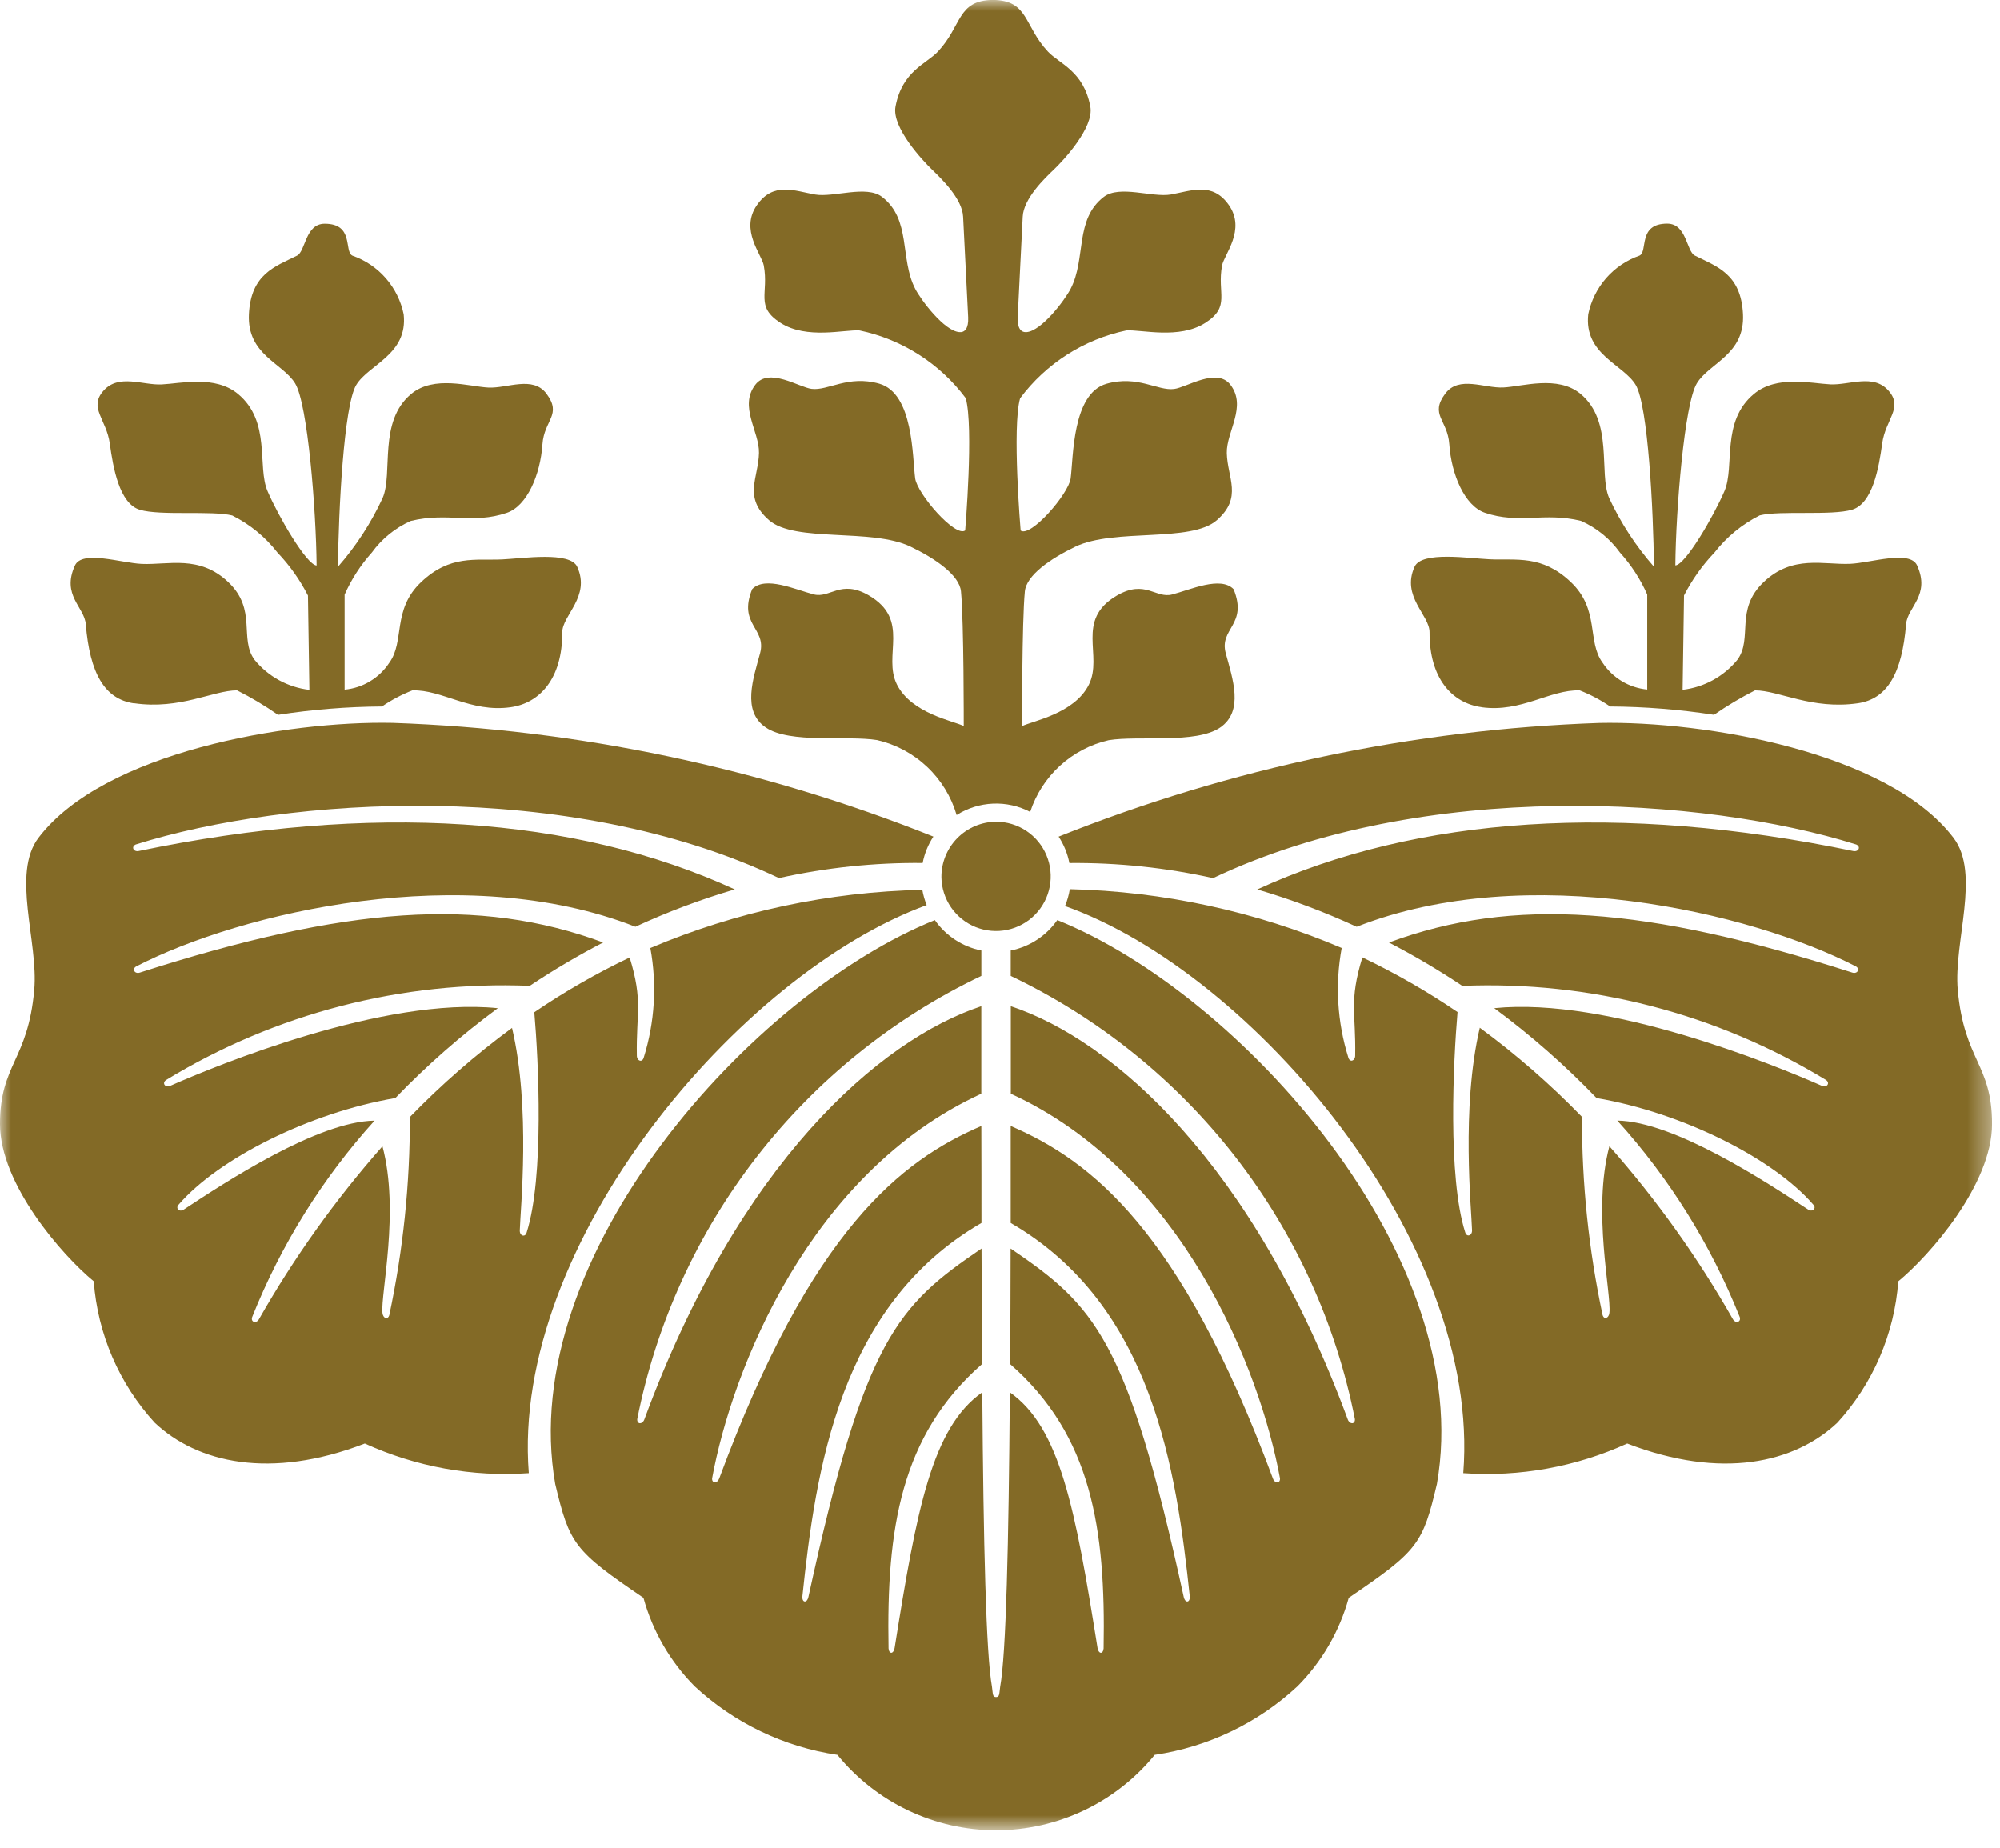 <svg xmlns:xlink="http://www.w3.org/1999/xlink" xmlns="http://www.w3.org/2000/svg" width="1500" height="1385.87" viewBox="0 0 92 85" fill="none"><SCRIPT xmlns="" id="allow-copy_script"/>
<g clip-path="url(#clip0_378_2)">
<mask id="mask0_378_2" style="mask-type:luminance" maskUnits="userSpaceOnUse" x="0" y="0" width="92" height="85">
<path d="M0 0H91.636V84.192H0V0Z" fill="white"/>
</mask>
<g mask="url(#mask0_378_2)">
<path d="M90.057 45.54C89.857 43.326 91.122 40.191 89.857 38.535C86.848 34.587 78.411 33.157 73.576 33.255C65.043 33.549 56.626 35.319 48.697 38.485C48.939 38.854 49.107 39.266 49.191 39.699C51.414 39.678 53.631 39.911 55.801 40.393C65.493 35.799 78.41 36.655 85.389 38.848C85.612 38.948 85.496 39.196 85.252 39.148C74.552 36.926 65.215 37.531 57.833 40.914C59.398 41.374 60.926 41.948 62.407 42.631C70.266 39.546 80.557 41.968 85.368 44.453C85.58 44.571 85.443 44.816 85.205 44.739C75.716 41.699 69.605 41.239 63.892 43.356C65.052 43.959 66.178 44.624 67.266 45.35C73.148 45.111 78.969 46.618 83.997 49.68C84.197 49.817 84.039 50.05 83.811 49.95C81.665 49.004 73.969 45.843 68.735 46.376C70.418 47.618 71.992 49.001 73.441 50.51C77.413 51.188 81.584 53.3 83.403 55.404C83.579 55.572 83.381 55.775 83.173 55.638C81.257 54.376 77.022 51.586 74.397 51.547C76.796 54.2 78.703 57.261 80.028 60.584C80.103 60.817 79.839 60.899 79.714 60.684C78.099 57.843 76.195 55.176 74.032 52.726C73.239 55.713 74.132 59.526 74.032 60.393C74.006 60.642 73.785 60.721 73.718 60.487C73.08 57.492 72.763 54.438 72.771 51.376C71.321 49.881 69.749 48.51 68.071 47.276C67.204 50.965 67.69 55.641 67.714 56.596C67.721 56.846 67.468 56.924 67.4 56.69C66.588 54.141 66.854 48.79 67.047 46.555C65.653 45.607 64.19 44.767 62.669 44.04C62.045 46.076 62.376 46.585 62.338 48.556C62.338 48.805 62.092 48.884 62.024 48.65C61.514 47.019 61.408 45.288 61.718 43.607C57.758 41.922 53.514 41.004 49.211 40.902C49.168 41.168 49.094 41.429 48.991 41.678C57.621 44.74 68.154 57.14 67.31 67.765C69.898 67.947 72.491 67.478 74.852 66.402C79.186 68.072 82.552 67.302 84.521 65.441C86.156 63.649 87.142 61.36 87.321 58.941C88.779 57.741 91.634 54.47 91.634 51.707C91.634 48.944 90.353 48.796 90.057 45.54Z" fill="#836A26"/>
<path d="M42.627 41.634C42.536 41.408 42.469 41.174 42.427 40.934C38.125 41.024 33.879 41.932 29.916 43.609C30.226 45.291 30.121 47.022 29.61 48.654C29.542 48.888 29.299 48.809 29.295 48.56C29.257 46.589 29.59 46.08 28.964 44.044C27.44 44.771 25.974 45.613 24.578 46.563C24.772 48.798 25.036 54.149 24.225 56.698C24.157 56.932 23.904 56.854 23.91 56.604C23.935 55.649 24.422 50.973 23.553 47.284C21.875 48.518 20.303 49.889 18.853 51.384C18.862 54.446 18.545 57.5 17.908 60.495C17.84 60.729 17.619 60.648 17.593 60.395C17.503 59.529 18.393 55.716 17.593 52.728C15.431 55.179 13.527 57.846 11.911 60.686C11.787 60.903 11.522 60.82 11.599 60.586C12.924 57.263 14.831 54.203 17.23 51.549C14.604 51.588 10.37 54.378 8.453 55.64C8.245 55.777 8.053 55.574 8.225 55.404C10.044 53.304 14.215 51.187 18.186 50.51C19.638 49.002 21.215 47.619 22.9 46.377C17.668 45.84 9.974 49.002 7.826 49.95C7.598 50.05 7.437 49.817 7.64 49.68C12.667 46.618 18.488 45.111 24.369 45.348C25.457 44.622 26.584 43.956 27.745 43.354C22.037 41.24 15.92 41.696 6.43 44.74C6.193 44.815 6.054 44.572 6.268 44.454C11.078 41.969 21.368 39.547 29.228 42.63C30.708 41.946 32.236 41.372 33.8 40.912C26.419 37.529 17.078 36.924 6.381 39.146C6.137 39.197 6.021 38.946 6.244 38.846C13.223 36.651 26.144 35.796 35.832 40.391C38.002 39.909 40.219 39.676 42.442 39.697C42.526 39.264 42.694 38.852 42.936 38.483C35.007 35.315 26.589 33.545 18.056 33.252C13.221 33.152 4.785 34.584 1.775 38.532C0.512 40.187 1.775 43.324 1.575 45.537C1.283 48.796 0 48.94 0 51.707C0 54.474 2.854 57.74 4.313 58.94C4.492 61.359 5.478 63.648 7.113 65.44C9.077 67.298 12.448 68.073 16.782 66.402C19.143 67.478 21.736 67.947 24.325 67.765C23.491 57.192 34.02 44.78 42.625 41.635" fill="#836A26"/>
<path d="M48.635 42.324C48.128 43.049 47.361 43.55 46.493 43.724V44.892C50.538 46.823 54.076 49.672 56.825 53.213C59.574 56.754 61.458 60.887 62.326 65.285C62.335 65.529 62.085 65.528 61.997 65.294C57.643 53.485 51.185 47.844 46.497 46.285V50.311C54.397 53.934 57.966 63.001 58.881 68.011C58.888 68.254 58.64 68.249 58.554 68.011C54.302 56.549 50.174 53.381 46.492 51.795V56.256C53.031 60.041 54.115 67.636 54.732 73.456C54.732 73.739 54.512 73.738 54.453 73.466C51.853 61.555 50.353 60.06 46.488 57.432C46.488 59.296 46.476 61.073 46.466 62.748C50.212 66.024 50.866 70.324 50.766 75.828C50.739 76.11 50.53 76.082 50.487 75.808C49.465 69.417 48.77 65.677 46.452 64.045C46.4 71.087 46.28 76.078 46.008 77.588C45.962 77.909 45.989 78.065 45.819 78.065C45.649 78.065 45.676 77.909 45.63 77.588C45.358 76.078 45.238 71.088 45.185 64.045C42.867 65.676 42.172 69.416 41.152 75.808C41.107 76.083 40.899 76.108 40.873 75.828C40.773 70.328 41.429 66.028 45.173 62.748C45.163 61.073 45.156 59.296 45.15 57.432C41.286 60.061 39.78 61.555 37.186 73.466C37.127 73.738 36.903 73.739 36.907 73.456C37.521 67.633 38.607 60.037 45.147 56.256C45.147 54.814 45.147 53.324 45.141 51.795C41.461 53.382 37.332 56.549 33.084 68.011C32.997 68.245 32.75 68.249 32.756 68.011C33.671 63.005 37.241 53.938 45.14 50.311V46.285C40.449 47.844 33.99 53.485 29.64 65.294C29.553 65.528 29.303 65.53 29.312 65.285C30.18 60.888 32.063 56.754 34.811 53.213C37.56 49.672 41.097 46.822 45.142 44.891V43.724C44.275 43.55 43.509 43.049 43.003 42.324C34.631 45.691 23.703 57.771 25.54 68.264C26.2 71.028 26.401 71.326 29.598 73.499C30.02 75.037 30.833 76.439 31.956 77.571C33.776 79.261 36.064 80.36 38.521 80.723C39.404 81.807 40.516 82.68 41.779 83.28C43.041 83.88 44.421 84.192 45.819 84.192C47.216 84.192 48.596 83.88 49.858 83.28C51.121 82.68 52.233 81.807 53.116 80.723C55.573 80.36 57.862 79.261 59.682 77.571C60.806 76.44 61.619 75.037 62.042 73.499C65.242 71.326 65.442 71.028 66.098 68.264C67.938 57.772 57.007 45.691 48.636 42.324" fill="#836A26"/>
<path d="M6.168 32.348C8.295 32.654 9.807 31.756 10.903 31.756C11.558 32.086 12.188 32.462 12.789 32.882C14.371 32.637 15.968 32.508 17.569 32.498C18.006 32.2 18.476 31.951 18.969 31.757C20.332 31.715 21.654 32.786 23.48 32.533C24.831 32.348 25.873 31.211 25.864 29.087C25.864 28.295 27.176 27.448 26.552 26.073C26.223 25.35 24.045 25.69 23.103 25.733C21.875 25.789 20.703 25.51 19.365 26.782C18.027 28.054 18.631 29.5 17.907 30.487C17.68 30.834 17.377 31.126 17.021 31.34C16.665 31.555 16.265 31.686 15.852 31.724V27.354C16.164 26.647 16.586 25.994 17.102 25.42C17.562 24.783 18.183 24.279 18.902 23.961C20.602 23.552 21.741 24.126 23.315 23.59C24.248 23.274 24.858 21.827 24.952 20.441C25.03 19.315 25.865 19.087 25.14 18.113C24.509 17.266 23.34 17.872 22.465 17.828C21.59 17.784 19.965 17.25 18.917 18.12C17.382 19.392 18.092 21.764 17.602 22.906C17.072 24.053 16.38 25.119 15.547 26.07C15.569 23.507 15.817 18.65 16.388 17.706C16.959 16.762 18.769 16.313 18.569 14.459C18.443 13.843 18.16 13.27 17.746 12.797C17.332 12.323 16.802 11.966 16.208 11.759C15.814 11.559 16.302 10.291 14.936 10.291C14.036 10.291 14.059 11.561 13.664 11.759C12.664 12.259 11.538 12.593 11.45 14.459C11.362 16.325 13.002 16.695 13.578 17.639C14.154 18.583 14.542 23.448 14.564 26.013C14.099 25.983 12.797 23.736 12.307 22.593C11.817 21.45 12.482 19.393 10.947 18.121C9.896 17.251 8.317 17.64 7.44 17.683C6.563 17.726 5.468 17.183 4.765 17.968C4.062 18.753 4.896 19.283 5.05 20.401C5.204 21.519 5.489 23.164 6.431 23.449C7.373 23.734 9.743 23.476 10.684 23.712C11.497 24.119 12.209 24.703 12.766 25.421C13.326 26.008 13.797 26.673 14.166 27.395L14.232 31.734C13.244 31.619 12.339 31.123 11.71 30.353C10.986 29.367 11.841 28.053 10.505 26.781C9.169 25.509 7.744 25.996 6.515 25.939C5.571 25.896 3.774 25.29 3.446 26.014C2.82 27.388 3.884 27.921 3.946 28.714C4.134 30.978 4.812 32.158 6.16 32.353" fill="#836A26"/>
<path d="M68.156 32.533C69.983 32.784 71.303 31.714 72.666 31.757C73.159 31.95 73.629 32.199 74.066 32.498C75.666 32.508 77.264 32.636 78.845 32.881C79.447 32.463 80.077 32.088 80.731 31.757C81.831 31.757 83.341 32.657 85.466 32.349C86.816 32.149 87.493 30.975 87.68 28.709C87.746 27.92 88.81 27.388 88.186 26.009C87.857 25.286 86.059 25.892 85.117 25.935C83.89 25.991 82.465 25.504 81.127 26.776C79.789 28.048 80.644 29.363 79.92 30.35C79.291 31.12 78.388 31.615 77.4 31.731L77.465 27.39C77.834 26.668 78.305 26.004 78.865 25.418C79.423 24.7 80.134 24.115 80.947 23.707C81.891 23.473 84.259 23.73 85.201 23.444C86.143 23.158 86.428 21.515 86.581 20.398C86.734 19.281 87.569 18.754 86.867 17.965C86.165 17.176 85.067 17.724 84.191 17.68C83.315 17.636 81.734 17.248 80.685 18.118C79.15 19.39 79.815 21.447 79.325 22.59C78.835 23.733 77.533 25.98 77.066 26.009C77.088 23.444 77.484 18.579 78.054 17.635C78.624 16.691 80.266 16.32 80.178 14.457C80.09 12.594 78.97 12.262 77.964 11.757C77.57 11.557 77.593 10.287 76.692 10.287C75.326 10.287 75.816 11.559 75.42 11.757C74.826 11.964 74.296 12.322 73.882 12.795C73.469 13.268 73.185 13.841 73.059 14.457C72.859 16.311 74.672 16.757 75.241 17.704C75.81 18.651 76.059 23.504 76.081 26.068C75.246 25.116 74.552 24.051 74.018 22.903C73.53 21.76 74.238 19.389 72.703 18.117C71.652 17.247 70.033 17.78 69.155 17.824C68.277 17.868 67.112 17.262 66.48 18.109C65.755 19.084 66.591 19.309 66.668 20.438C66.762 21.822 67.373 23.269 68.305 23.587C69.879 24.122 71.02 23.549 72.718 23.958C73.438 24.275 74.059 24.779 74.518 25.417C75.037 25.99 75.46 26.642 75.772 27.349V31.719C75.359 31.68 74.96 31.548 74.604 31.334C74.248 31.12 73.945 30.829 73.717 30.482C72.993 29.495 73.597 28.047 72.26 26.776C70.923 25.505 69.749 25.785 68.52 25.727C67.578 25.684 65.4 25.344 65.071 26.068C64.447 27.442 65.763 28.29 65.759 29.082C65.75 31.206 66.794 32.342 68.145 32.528" fill="#836A26"/>
<path d="M43.305 40.355C43.313 40.85 43.468 41.332 43.749 41.74C44.03 42.148 44.426 42.464 44.886 42.648C45.346 42.831 45.85 42.875 46.335 42.773C46.82 42.672 47.264 42.429 47.611 42.076C47.958 41.723 48.194 41.275 48.287 40.788C48.381 40.302 48.329 39.798 48.137 39.342C47.946 38.885 47.624 38.494 47.211 38.22C46.799 37.946 46.314 37.799 45.819 37.799C45.147 37.805 44.504 38.077 44.033 38.557C43.562 39.036 43.3 39.683 43.305 40.355Z" fill="#836A26"/>
<path d="M39.969 27.389C38.669 26.635 38.183 27.538 37.429 27.341C36.582 27.121 35.202 26.48 34.601 27.098C33.933 28.745 35.274 28.89 34.964 30.047C34.654 31.204 34.111 32.707 35.226 33.464C36.341 34.221 38.966 33.821 40.346 34.043C41.207 34.241 42 34.665 42.643 35.271C43.286 35.877 43.756 36.643 44.005 37.491C44.507 37.172 45.084 36.992 45.677 36.967C46.271 36.941 46.861 37.073 47.388 37.348C47.654 36.533 48.127 35.8 48.76 35.222C49.394 34.644 50.166 34.239 51.002 34.048C52.382 33.825 55.009 34.226 56.123 33.469C57.237 32.712 56.697 31.209 56.385 30.052C56.073 28.895 57.414 28.752 56.746 27.103C56.146 26.485 54.765 27.126 53.918 27.346C53.164 27.546 52.677 26.639 51.378 27.394C49.44 28.52 50.755 30.154 50.088 31.494C49.421 32.834 47.478 33.169 47.016 33.401C47.016 33.401 47.006 28.618 47.143 27.206C47.214 26.463 48.315 25.699 49.465 25.147C51.265 24.284 54.781 24.979 55.978 23.926C57.175 22.873 56.458 21.987 56.433 20.837C56.413 19.854 57.368 18.706 56.601 17.701C55.978 16.886 54.59 17.819 54.014 17.892C53.254 17.992 52.338 17.246 50.901 17.652C49.319 18.101 49.379 21.03 49.249 22.01C49.149 22.728 47.405 24.74 46.949 24.404C46.949 24.404 46.549 19.653 46.924 18.322C48.118 16.721 49.855 15.611 51.81 15.2C52.499 15.151 54.238 15.623 55.444 14.852C56.625 14.096 55.973 13.505 56.216 12.208C56.31 11.708 57.321 10.574 56.53 9.436C55.774 8.349 54.795 8.781 53.854 8.948C53.014 9.095 51.496 8.5 50.773 9.058C49.42 10.101 49.973 11.896 49.247 13.288C48.977 13.81 47.912 15.224 47.22 15.278C46.969 15.297 46.795 15.105 46.814 14.602C46.833 14.099 47.003 10.877 47.045 9.966C47.084 9.135 48.059 8.196 48.474 7.803C48.889 7.41 50.337 5.87 50.155 4.903C49.846 3.261 48.736 2.941 48.204 2.373C47.084 1.173 47.325 0.016 45.674 -0.003C44.022 0.016 44.264 1.175 43.144 2.373C42.612 2.941 41.502 3.262 41.193 4.903C41.012 5.867 42.459 7.403 42.874 7.803C43.289 8.203 44.264 9.135 44.303 9.966C44.345 10.876 44.515 14.099 44.536 14.602C44.557 15.105 44.381 15.302 44.13 15.278C43.436 15.225 42.371 13.81 42.101 13.288C41.38 11.896 41.928 10.102 40.575 9.058C39.854 8.5 38.335 9.096 37.494 8.948C36.555 8.782 35.574 8.348 34.818 9.436C34.026 10.573 35.039 11.703 35.133 12.208C35.374 13.508 34.724 14.097 35.905 14.852C37.112 15.624 38.849 15.152 39.539 15.2C41.492 15.609 43.228 16.716 44.423 18.313C44.798 19.645 44.398 24.4 44.398 24.4C43.944 24.735 42.198 22.724 42.098 22.006C41.966 21.026 42.027 18.097 40.445 17.648C39.009 17.242 38.094 17.983 37.332 17.888C36.757 17.816 35.368 16.882 34.745 17.697C33.978 18.697 34.934 19.85 34.913 20.833C34.89 21.983 34.172 22.869 35.368 23.922C36.564 24.975 40.086 24.28 41.881 25.143C43.033 25.695 44.132 26.459 44.205 27.202C44.341 28.614 44.332 33.397 44.332 33.397C43.87 33.164 41.932 32.825 41.26 31.49C40.588 30.155 41.906 28.519 39.968 27.39" fill="#836A26"/>
</g>
</g>
<defs>
<clipPath id="clip0_378_2">
<rect width="91.636" height="84.192" fill="white"/>
</clipPath>
</defs>
</svg>